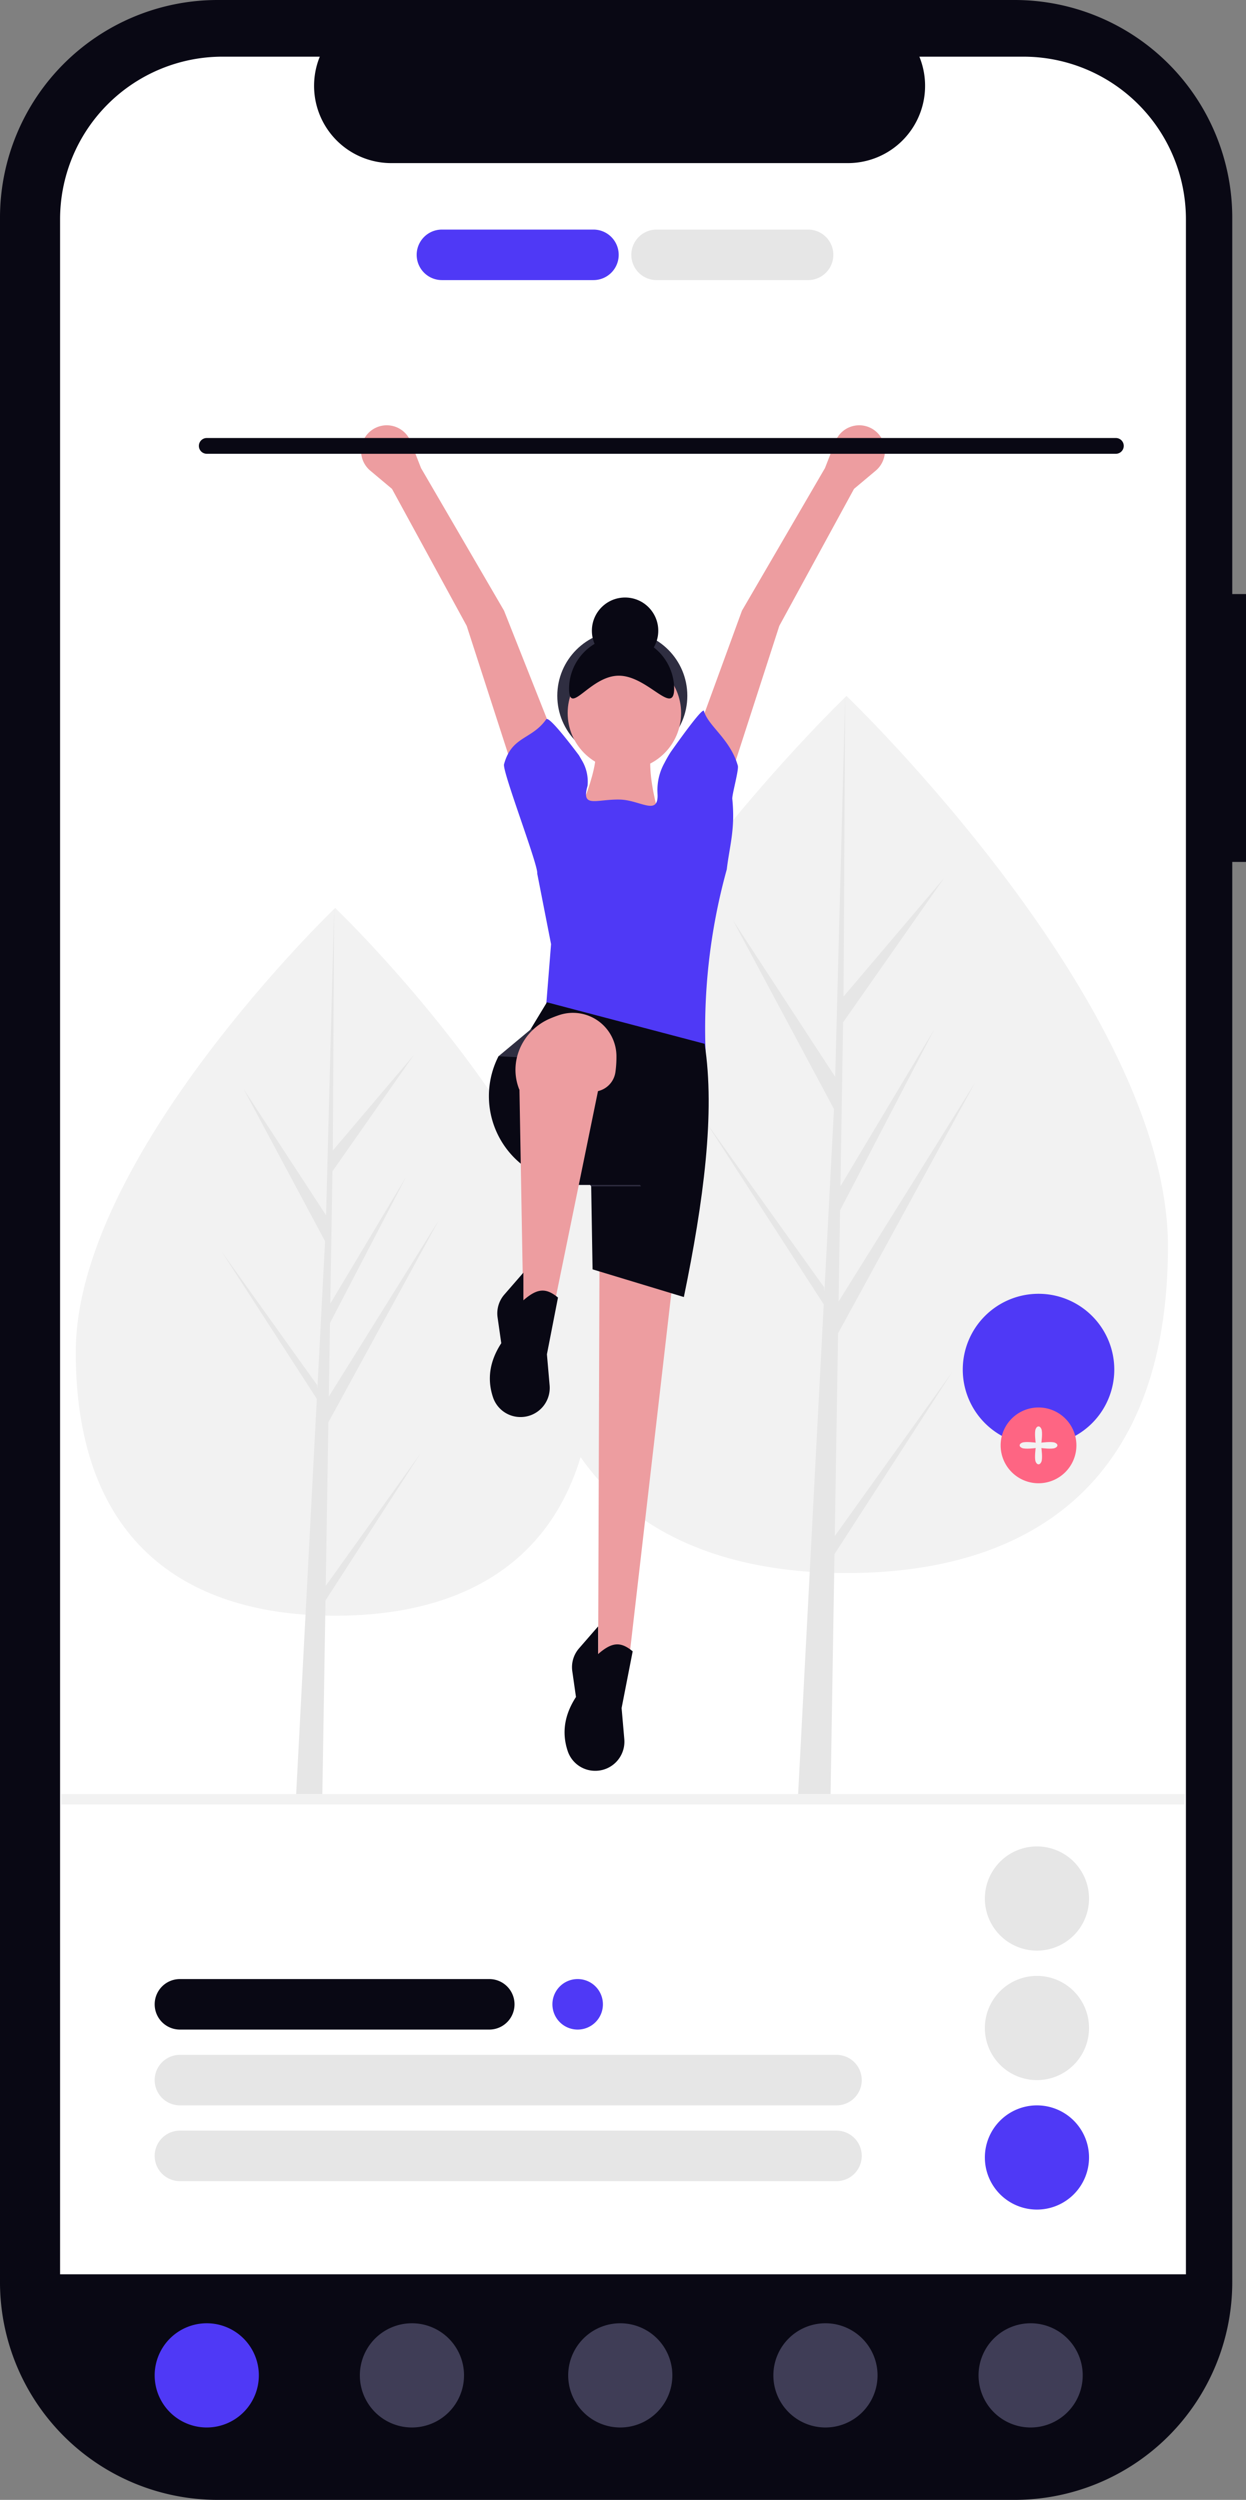 <svg xmlns="http://www.w3.org/2000/svg" width="394.727" height="791.624" viewBox="0 0 394.727 791.624" xmlns:xlink="http://www.w3.org/1999/xlink" role="img" artist="Katerina Limpitsouni" source="https://undraw.co/"><rect x="0" y="0" width="394.727" height="791.624" fill="#808080" stroke="none"/><g transform="translate(-774.512 -144.188)"><g transform="translate(774.512 144.188)"><path d="M661.092,267.313h-4.353V148.155a68.963,68.963,0,0,0-68.962-68.962H335.328a68.963,68.963,0,0,0-68.963,68.962v653.7a68.963,68.963,0,0,0,68.962,68.962h252.45a68.963,68.963,0,0,0,68.963-68.963V352.13h4.352Z" transform="translate(-266.365 -79.193)" fill="#090814"/><path d="M589.025,95.686H556.073a24.468,24.468,0,0,1-22.654,33.71H388.787a24.468,24.468,0,0,1-22.655-33.71H335.355a51.5,51.5,0,0,0-51.5,51.5V799.932a51.5,51.5,0,0,0,51.5,51.5h253.66a51.5,51.5,0,0,0,51.5-51.5V147.188a51.5,51.5,0,0,0-51.491-51.5Z" transform="translate(-264.822 -77.743)" fill="#fff"/></g><g transform="translate(-341.488 63.887)"><g transform="translate(0 49.158)"><path d="M305.024,283.02c0,61.894-36.795,83.5-82.184,83.5s-82.184-21.611-82.184-83.5S222.84,142.387,222.84,142.387,305.024,221.126,305.024,283.02Z" transform="translate(999.344 176.27)" fill="#f2f2f2"/><path d="M85.887,310.519l.842-51.8,35.028-64.084-34.9,55.958.378-23.292,24.142-46.364-24.042,40.2h0l.681-41.891,25.85-36.911L88.127,172.661l.425-76.812L85.879,197.535l.22-4.2L59.815,153.108l25.862,48.284-2.449,46.784-.073-1.242L52.856,204.6l30.208,46.724-.306,5.85-.055.088.025.481-6.213,118.7h8.3l1-61.309,30.134-46.609Z" transform="translate(1133.305 222.809)" fill="#e6e6e6"/></g><g transform="translate(39 37.887)"><path d="M344.346,316.665c0,76.7-45.6,103.476-101.845,103.476S140.656,393.36,140.656,316.665,242.5,142.387,242.5,142.387,344.346,239.963,344.346,316.665Z" transform="translate(1102.66 120.412)" fill="#f2f2f2"/><path d="M93.789,361.876l1.043-64.193,43.408-79.415L94.991,287.614l.468-28.864,29.917-57.456L95.583,251.111h0l.844-51.913,32.034-45.742-31.9,37.581.527-95.188L93.779,221.862l.273-5.2L61.48,166.807l32.049,59.835-3.035,57.977-.09-1.539L52.856,230.617l37.435,57.9-.379,7.25-.068.109.031.6-7.7,147.1H92.461L93.7,367.6l37.343-57.76Z" transform="translate(1247.665 166.951)" fill="#e6e6e6"/></g><g transform="translate(378.391 36.451)"><circle cx="20.597" cy="20.597" r="20.597" transform="translate(914.156 243.577)" fill="#2f2e41"/><path d="M691.385,108.662l6.881-5.771a8.133,8.133,0,0,0,.607-11.9h0a8.133,8.133,0,0,0-13.407,2.7l-3.284,8.393-26.293,45.137-13.366,36.592,10.737,12.928,14.461-44.7Z" transform="translate(316.771 89.998)" fill="#ed9da0"/><path d="M501.789,108.662l-6.881-5.771a8.133,8.133,0,0,1-.607-11.9h0a8.133,8.133,0,0,1,13.407,2.7l3.284,8.393,26.293,45.137,14.68,37.03-12.051,12.489-14.461-44.7Z" transform="translate(360 89.998)" fill="#ed9da0"/><circle cx="10.517" cy="10.517" r="10.517" transform="translate(925.113 233.06)" fill="#090814"/><path d="M356.577,500.975l-9.422-.657.438-128.4,23.226,5.7Z" transform="translate(579.928 71.708)" fill="#ed9da0"/><path d="M591.908,667.856h0a9.159,9.159,0,0,1-8.443-6.134c-2.049-6.021-.99-11.749,2.578-17.242l-1.166-8.161a9.079,9.079,0,0,1,2.137-7.241l6.041-6.947v8.764c4.422-3.867,7.148-4.007,10.956-.876L600.5,647.985l.856,9.844a9.231,9.231,0,0,1-9.453,10.027Z" transform="translate(334.03 -63.25)" fill="#090814"/><path d="M616.932,263.468l-36.811-.876c5.216-5.07,12.686-24.512,11.394-30.237h17.967C607.326,238.247,611.5,258.262,616.932,263.468Z" transform="translate(334.692 48.691)" fill="#ed9da0"/><path d="M619.5,326.055l-50.834-14.9,1.753-21.911L566.038,266.9c.447-2.425-11.123-32.374-10.517-34.62,2.42-8.972,8.759-7.732,13.366-14.242.748-1.057,6.586,6.377,10.362,11.4.448.774.756,1.3.968,1.655a13.085,13.085,0,0,1,1.763,7.961l0,.048h0c-2.069,7.161,2.684,4.225,10.137,4.349h0c6.323.105,12.051,5.115,12.051-1.208h0c-.01-.358-.026-.733-.043-1.118a17.636,17.636,0,0,1,2.22-9.273,38.533,38.533,0,0,1,2.016-3.5c4.277-6.047,10.166-14.083,10.487-12.944,1.351,4.795,8.3,8.823,10.737,17.31.375,1.306-1.883,9.235-1.753,10.517.976,9.611-.876,14.9-1.753,22.349A188.786,188.786,0,0,0,619.5,326.055Z" transform="translate(341.764 53.591)" fill="#4F39F6"/><path d="M614.441,438.2l-28.923-8.764-.438-26.293-22.788-43.822,8.764-14.461,49.957,13.147C624.423,379.85,620.666,407.949,614.441,438.2Z" transform="translate(339.813 16.38)" fill="#090814"/><path d="M348.028,317.977H332.251l-29.36-41.193,10.517-8.765Z" transform="translate(592.641 101.547)" fill="#2f2e41"/><path d="M604.443,409.592H578.229a31.048,31.048,0,0,1-17.447-5.332,27.709,27.709,0,0,1-8.926-35.423h0l52.587,2.629Z" transform="translate(343.676 9.494)" fill="#090814"/><path d="M584.887,374.513l-23.077-.7q-.13-.329-.246-.66c-3.069-8.741,1.546-18.243,10.085-21.836.86-.362,1.733-.7,2.625-1A13.784,13.784,0,0,1,592.6,363.091a34.749,34.749,0,0,1-.327,5.25,7.216,7.216,0,0,1-7.383,6.172Z" transform="translate(340.295 15.035)" fill="#ed9da0"/><path d="M322.629,364.472h-9.2l-1.315-74.5,25.856-.438Z" transform="translate(589.993 95.367)" fill="#ed9da0"/><path d="M558.709,510.689h0a9.159,9.159,0,0,1-8.443-6.134c-2.049-6.021-.99-11.749,2.578-17.242l-1.166-8.161a9.079,9.079,0,0,1,2.137-7.241l6.041-6.947v8.764c4.422-3.867,7.148-4.007,10.956-.876l-3.506,17.967.856,9.844a9.231,9.231,0,0,1-9.453,10.027Z" transform="translate(343.564 -18.113)" fill="#090814"/><circle cx="17.967" cy="17.967" r="17.967" transform="translate(917.443 251.685)" fill="#ed9da0"/><path d="M617.73,198.594c0,9.2-8.332-3.944-17.529-3.944s-15.776,13.141-15.776,3.944a16.652,16.652,0,0,1,33.3,0Z" transform="translate(333.456 63.169)" fill="#090814"/></g><line x2="288" transform="translate(1181.5 221.5)" fill="none" stroke="#090814" stroke-linecap="round" stroke-width="5"/><path d="M356.2,605.319H.321v-3.3H356.364Z" transform="translate(1135.046 46.393)" fill="#f2f2f2"/></g><g transform="translate(-325.488 43.887)"><path d="M8,0H56a8,8,0,0,1,0,16H8A8,8,0,0,1,8,0Z" transform="translate(1232 173)" fill="#4F39F6"/><path d="M8,0H56a8,8,0,0,1,0,16H8A8,8,0,0,1,8,0Z" transform="translate(1300 173)" fill="#e6e6e6"/></g><path d="M8,0h98a8,8,0,0,1,0,16H8A8,8,0,0,1,8,0Z" transform="translate(823.512 770.887)" fill="#090814"/><path d="M8,0A8,8,0,1,1,0,8,8,8,0,0,1,8,0Z" transform="translate(949.512 770.887)" fill="#4F39F6"/><path d="M8,0H216a8,8,0,0,1,0,16H8A8,8,0,0,1,8,0Z" transform="translate(823.512 794.887)" fill="#e6e6e6"/><path d="M8,0H216a8,8,0,0,1,0,16H8A8,8,0,0,1,8,0Z" transform="translate(823.512 818.887)" fill="#e6e6e6"/><path d="M23336.635,20859.254a51.678,51.678,0,0,1-44.131-44.029v-10.971h358.049v8.514a51.65,51.65,0,0,1-44.406,46.486Z" transform="translate(-22499.629 -19939.871)" fill="#090814"/><g transform="translate(-341.488 43.887)"><path d="M16.5,0A16.5,16.5,0,1,1,0,16.5,16.5,16.5,0,0,1,16.5,0Z" transform="translate(1165 836)" fill="#4F39F6"/><path d="M16.5,0A16.5,16.5,0,1,1,0,16.5,16.5,16.5,0,0,1,16.5,0Z" transform="translate(1230 836)" fill="#3f3d56"/><path d="M16.5,0A16.5,16.5,0,1,1,0,16.5,16.5,16.5,0,0,1,16.5,0Z" transform="translate(1296 836)" fill="#3f3d56"/><path d="M16.5,0A16.5,16.5,0,1,1,0,16.5,16.5,16.5,0,0,1,16.5,0Z" transform="translate(1426 836)" fill="#3f3d56"/><path d="M16.5,0A16.5,16.5,0,1,1,0,16.5,16.5,16.5,0,0,1,16.5,0Z" transform="translate(1361 836)" fill="#3f3d56"/></g><path d="M16.5,0A16.5,16.5,0,1,1,0,16.5,16.5,16.5,0,0,1,16.5,0Z" transform="translate(1086.512 810.887)" fill="#4F39F6"/><path d="M16.5,0A16.5,16.5,0,1,1,0,16.5,16.5,16.5,0,0,1,16.5,0Z" transform="translate(1086.512 769.887)" fill="#e6e6e6"/><path d="M16.5,0A16.5,16.5,0,1,1,0,16.5,16.5,16.5,0,0,1,16.5,0Z" transform="translate(1086.512 728.887)" fill="#e6e6e6"/><path d="M24,0A24,24,0,1,1,0,24,24,24,0,0,1,24,0Z" transform="translate(1079.512 553.887)" fill="#4F39F6"/><g transform="translate(-341.488 43.887)"><path d="M12,0A12,12,0,1,1,0,12,12,12,0,0,1,12,0Z" transform="translate(1433 546)" fill="#fe6583"/><path d="M6.37-1.074c-.454-1.085,0-4.34,0-4.34s-3.207.427-4.275,0-1.069-1.281,0-1.708,4.275,0,4.275,0-.454-3.247,0-4.329,1.362-1.082,1.815,0,0,4.329,0,4.329,3.207-.427,4.275,0,1.069,1.281,0,1.708-4.275,0-4.275,0,.454,3.255,0,4.34S6.824.011,6.37-1.074Z" transform="translate(1437.723 564.262)" fill="#f2f2f2"/></g></g></svg>